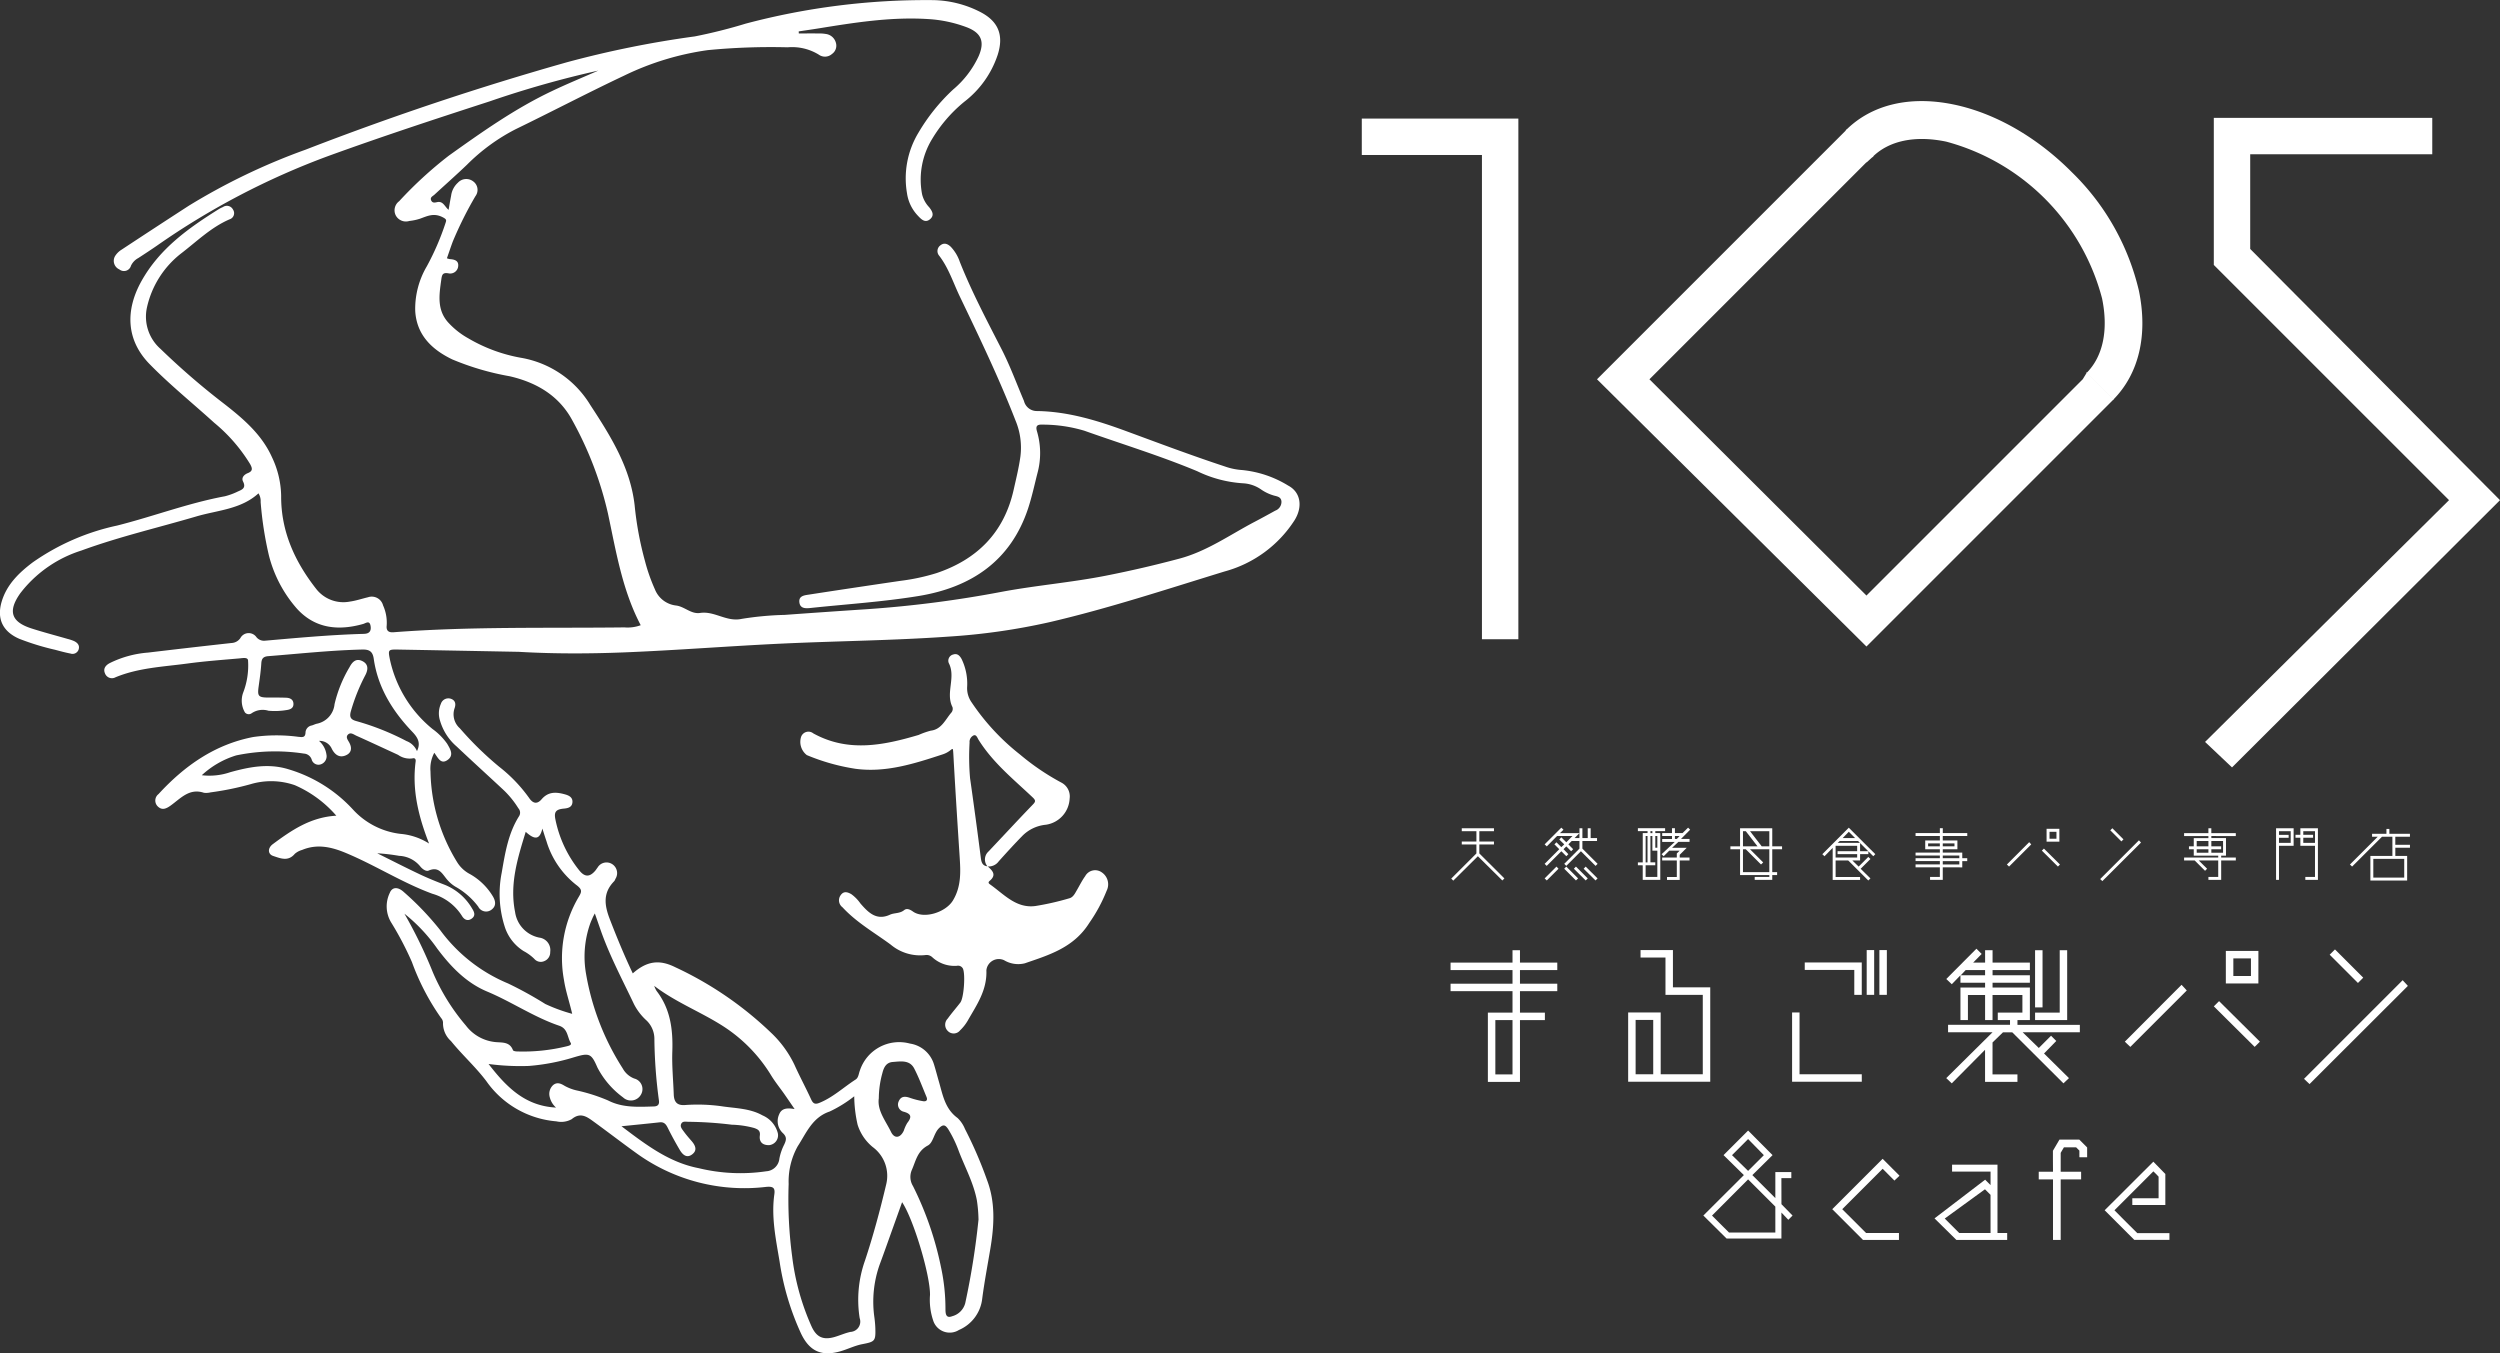 <svg xmlns="http://www.w3.org/2000/svg" width="382.478" height="207.043" viewBox="0 0 382.478 207.043">
  <rect x="0" y="0" width="382.478" height="207.043" fill="#333333" stroke="none"/>
  <g id="グループ_331" data-name="グループ 331" transform="translate(-1031.727 -58.366)">
    <g id="グループ_325" data-name="グループ 325" transform="translate(1240.069 73.839)">
      <path id="パス_259" data-name="パス 259" d="M1449.178,92.63v79.656h-5.572V98.2h-18.382V92.63Z" transform="translate(-1425.224 -89.961)" fill="#fff"/>
      <path id="パス_260" data-name="パス 260" d="M1714.017,150.91l-41,40.887-4.123-3.9,37.323-36.988-35.985-35.984v-22.5h33.422v5.57H1675.8v14.483Z" transform="translate(-1539.881 -89.863)" fill="#fff"/>
      <g id="グループ_324" data-name="グループ 324" transform="translate(74.02 0)">
        <path id="パス_261" data-name="パス 261" d="M1605.96,133.278l-4.07-4.1c2.523-2.539,3.366-6.589,2.372-11.405a33.661,33.661,0,0,0-23.831-23.984c-4.791-1-8.811-.148-11.334,2.389l-4.07-4.1c3.941-3.965,9.833-5.371,16.572-3.965,6.311,1.317,12.713,4.989,18.027,10.338A37.1,37.1,0,0,1,1609.9,116.6C1611.3,123.391,1609.9,129.313,1605.96,133.278Z" transform="translate(-1565.027 -87.59)" fill="#fff"/>
      </g>
      <path id="パス_262" data-name="パス 262" d="M1568.105,132.866l-.018.138-.588.962-33.087,33.087-33.2-33.087,33.2-33.2.024.024,1.06-.971-4.053-4.107-38.253,38.253,41.222,40.885,37.812-37.81Z" transform="translate(-1457.205 -91.412)" fill="#fff"/>
    </g>
    <g id="グループ_326" data-name="グループ 326" transform="translate(1031.727 58.366)">
      <path id="パス_263" data-name="パス 263" d="M1123.266,69.166a153.727,153.727,0,0,0-16.6,4.7c-8.252,2.675-16.493,5.384-24.65,8.345a115.281,115.281,0,0,0-26.266,13.729c-.944.653-1.905,1.282-2.868,1.907a2.571,2.571,0,0,0-1.115,1.17,1.116,1.116,0,0,1-1.776.569,1.431,1.431,0,0,1-.644-2.063,3.1,3.1,0,0,1,.992-.967q5.111-3.371,10.251-6.7a96.763,96.763,0,0,1,17.91-8.6q19.636-7.608,39.911-13.352a154.832,154.832,0,0,1,19.611-3.967,78.922,78.922,0,0,0,7.783-1.954,107.669,107.669,0,0,1,28.638-3.6,16.376,16.376,0,0,1,7.245,1.809c2.82,1.449,3.637,3.59,2.664,6.6a14.99,14.99,0,0,1-5.119,7.161,21.861,21.861,0,0,0-4.894,5.668,11.918,11.918,0,0,0-1.541,8.467,4.354,4.354,0,0,0,1.086,1.984c.446.57.835,1.207.167,1.8-.742.66-1.329.1-1.844-.451a6.25,6.25,0,0,1-1.718-3.494,13.506,13.506,0,0,1,1.724-9.212,29.233,29.233,0,0,1,5.326-6.646,14.708,14.708,0,0,0,3.922-5.131c.953-2.212.4-3.556-1.869-4.415a20.077,20.077,0,0,0-5.844-1.238c-5.651-.36-11.2.52-16.74,1.419-1.027.166-2.057.311-3.086.466l.014.314c1,0,2-.007,3,0a6.129,6.129,0,0,1,1.143.08,1.836,1.836,0,0,1,1.536,1.359,1.545,1.545,0,0,1-.6,1.7,1.614,1.614,0,0,1-2.025.1,7.811,7.811,0,0,0-4.756-1.12,100.544,100.544,0,0,0-12.23.433,42.692,42.692,0,0,0-12.757,3.885c-5.576,2.631-11.039,5.5-16.59,8.192a29.462,29.462,0,0,0-7.489,5.458c-1.628,1.558-3.318,3.051-4.975,4.579-.261.24-.729.4-.489.9.193.4.555.318.892.242.932-.206,1.158.684,1.761,1.18.136-.769.247-1.464.385-2.154a3.252,3.252,0,0,1,1.04-2,1.737,1.737,0,0,1,2.33-.209,1.6,1.6,0,0,1,.351,2.271,57.177,57.177,0,0,0-3.471,6.958c-.307.832-.587,1.674-.891,2.541a2.343,2.343,0,0,0,.439.131c.693.041,1.369.219,1.289,1.055a1.227,1.227,0,0,1-1.456,1.126c-.966-.19-1.037.263-1.136.979-.319,2.3-.689,4.593,1.07,6.54a12.192,12.192,0,0,0,3.094,2.434,24.242,24.242,0,0,0,7.971,2.949,15.47,15.47,0,0,1,10.667,7.235c3.1,4.74,6.129,9.542,6.785,15.371a50.632,50.632,0,0,0,1.583,8.516,27.314,27.314,0,0,0,1.521,4.326,3.954,3.954,0,0,0,3.187,2.459c1.331.143,2.333,1.354,3.715,1.143,2.21-.338,4.047,1.406,6.352.909a47.974,47.974,0,0,1,6.594-.612q6.231-.454,12.466-.864a173.976,173.976,0,0,0,20.731-2.667c5.268-.985,10.617-1.423,15.88-2.456q5.7-1.12,11.3-2.618c4.23-1.126,7.748-3.656,11.542-5.644,1.054-.552,2.1-1.127,3.139-1.7a1.441,1.441,0,0,0,.946-1.384c-.05-.749-.689-.793-1.2-.94a6.681,6.681,0,0,1-1.837-.862,5.363,5.363,0,0,0-2.858-1,18.71,18.71,0,0,1-6.983-1.844c-5.655-2.36-11.516-4.148-17.283-6.2a22.267,22.267,0,0,0-6.412-.931c-.806-.041-1.082.211-.825,1.047a11.723,11.723,0,0,1,.053,6.425c-.448,1.772-.834,3.567-1.4,5.3-2.661,8.1-8.745,12.128-16.748,13.444-5.484.9-11.059,1.254-16.594,1.84-.741.078-1.572.091-1.673-.9-.1-.943.748-1.04,1.4-1.141q7.056-1.087,14.122-2.122a31.381,31.381,0,0,0,5.479-1.181c6.223-2.1,10.324-6.211,11.785-12.739.38-1.7.8-3.387,1.038-5.122a10.764,10.764,0,0,0-.755-5.487c-2.512-6.465-5.516-12.709-8.514-18.956-1.009-2.1-1.706-4.355-3.155-6.242a1.085,1.085,0,0,1,.187-1.6c.579-.457,1.127-.214,1.594.238a6.285,6.285,0,0,1,1.365,2.284c1.823,4.591,4.132,8.951,6.377,13.339,1.322,2.582,2.313,5.3,3.445,7.959a2.014,2.014,0,0,0,2.021,1.535c4.738.082,9.166,1.436,13.6,3.068,5.023,1.849,10.039,3.741,15.127,5.416a9.712,9.712,0,0,0,2.615.542,16.51,16.51,0,0,1,7.063,2.383c1.923,1.015,2.25,3.251.963,5.306a18.441,18.441,0,0,1-10.679,7.823c-8.9,2.728-17.752,5.657-26.831,7.77a98.2,98.2,0,0,1-15.388,2.2c-8.4.593-16.822.672-25.23,1.058-8.194.376-16.376,1.041-24.571,1.364-5.18.2-10.376.22-15.563-.067-.17-.01-.34-.023-.51-.026q-9.184-.176-18.369-.345c-1.522-.026-1.553.029-1.262,1.491a18.8,18.8,0,0,0,6.531,10.668,9.534,9.534,0,0,1,2.234,2.251c.456.789,1.1,1.76.047,2.492-1.029.715-1.453-.355-2.016-1.111a5.133,5.133,0,0,0-.581,2.862,27.28,27.28,0,0,0,4.092,13.9,5.018,5.018,0,0,0,1.948,1.8,9.558,9.558,0,0,1,3.456,3.329c.478.765.623,1.564-.205,2.146a1.344,1.344,0,0,1-1.988-.5,11.287,11.287,0,0,0-3.53-3.074,5.231,5.231,0,0,1-1.163-.985c-.777-.865-1.261-2.165-2.893-1.455-.415.181-.986-.254-1.307-.666a4.409,4.409,0,0,0-3.212-1.589,29.9,29.9,0,0,0-3.348-.391c2.156,1.072,4.3,2.171,6.475,3.2,1.266.6,2.571,1.13,3.88,1.632a8.551,8.551,0,0,1,4.16,3.618c.341.535.582,1.11-.086,1.563-.652.442-1.174.08-1.493-.473a7.922,7.922,0,0,0-4.5-3.348c-4.6-1.691-8.745-4.372-13.265-6.253-2.2-.916-4.37-1.406-6.664-.451a2.888,2.888,0,0,0-1.114.593c-1.024,1.222-2.187.7-3.319.325-.82-.272-.869-1.2-.039-1.812,2.849-2.109,5.757-4.121,9.706-4.344a17.76,17.76,0,0,0-6.353-4.671,11.033,11.033,0,0,0-6.771-.148,44.729,44.729,0,0,1-6.117,1.251,2.78,2.78,0,0,1-1.01.063c-2.238-.747-3.566.858-5.079,1.943-.65.466-1.285.787-1.944.181a1.248,1.248,0,0,1,.07-1.924c3.975-4.326,8.616-7.6,14.49-8.733a25.222,25.222,0,0,1,6.869-.035c.589.049,1.109.2,1.134-.682a1.142,1.142,0,0,1,.966-1.05c.244-.072.474-.194.72-.259a3.382,3.382,0,0,0,2.755-3,19.832,19.832,0,0,1,2.29-5.658c.413-.781.973-1.4,1.922-.951,1,.469.943,1.309.5,2.169a28.715,28.715,0,0,0-2.225,5.556c-.226.835-.038,1.236.838,1.471a39.542,39.542,0,0,1,7.691,3.063,2.8,2.8,0,0,1,1.594,1.536c.568-1.173.21-1.991-.682-2.923-3.021-3.156-5.3-6.766-5.931-11.2-.159-1.122-.664-1.446-1.767-1.42-4.806.115-9.582.635-14.368,1.013-.745.059-1.022.354-1.068,1.1-.074,1.185-.244,2.366-.408,3.544-.207,1.484-.042,1.682,1.515,1.69.893,0,1.787-.009,2.68.024.6.023,1.123.251,1.132.953.009.638-.478.851-1.021.929a10.91,10.91,0,0,1-2.8.11,3.005,3.005,0,0,0-2.556.371.757.757,0,0,1-1.047-.114,3.577,3.577,0,0,1-.273-3.019,11.488,11.488,0,0,0,.754-4.849c.024-.636-.827-.437-1.29-.4-2.667.233-5.341.43-7.993.788-3.7.5-7.469.644-10.99,2.1a1.13,1.13,0,0,1-1.611-.577c-.327-.729.084-1.24.691-1.573a15.885,15.885,0,0,1,5.866-1.621q6.392-.764,12.79-1.469a1.729,1.729,0,0,0,1.361-.756,1.444,1.444,0,0,1,2.468-.121,1.5,1.5,0,0,0,1.342.521c5-.437,9.991-.9,15.008-1.04.085,0,.17-.011.255-.017.828-.07.961-.648.828-1.282-.168-.8-.74-.327-1.11-.222-3.8,1.079-7.353.706-10.108-2.3a19.6,19.6,0,0,1-4.317-8.167,54.093,54.093,0,0,1-1.266-8.183,2.233,2.233,0,0,0-.331-1.33c-2.688,2.453-6.238,2.571-9.5,3.53-5.87,1.728-11.847,3.115-17.6,5.222a19,19,0,0,0-8.972,6.066c-.129.169-.27.33-.392.5-1.9,2.705-1.389,4.346,1.735,5.35,1.821.586,3.675,1.068,5.513,1.6a6.781,6.781,0,0,1,.967.319c.545.253.937.655.731,1.306a.981.981,0,0,1-1.25.616c-.792-.151-1.572-.365-2.352-.575a38.71,38.71,0,0,1-5.482-1.683c-2.523-1.1-3.472-3.053-2.683-5.7.781-2.62,2.676-4.432,4.759-6a35.369,35.369,0,0,1,12.9-5.622c5.523-1.394,10.867-3.436,16.486-4.481a10.157,10.157,0,0,0,2.026-.751c.654-.276,1.236-.552.755-1.5-.3-.6.176-1.075.724-1.291.808-.319.7-.748.359-1.375a25.107,25.107,0,0,0-5.491-6.323c-3.3-3-6.791-5.808-9.9-8.991-3.568-3.652-3.741-8.192-1.244-12.675,2.787-5,7.223-8.137,11.9-11.06a5.072,5.072,0,0,1,.573-.281,1.05,1.05,0,0,1,1.54.387.98.98,0,0,1-.516,1.486c-2.869,1.233-5.066,3.43-7.488,5.275a14.429,14.429,0,0,0-5.146,8.144,6.565,6.565,0,0,0,2.059,6.406,112.3,112.3,0,0,0,9.839,8.484c2.9,2.27,5.665,4.64,7.218,8.1a14.24,14.24,0,0,1,1.4,5.918c-.029,5.457,2.115,10.093,5.4,14.269a5.272,5.272,0,0,0,5.148,1.884c.921-.128,1.816-.438,2.726-.653a1.787,1.787,0,0,1,2.316,1.234,6.472,6.472,0,0,1,.556,3.1c-.084.767.267,1.077,1.048,1.018,11.76-.905,23.547-.6,35.324-.744a5.77,5.77,0,0,0,2.492-.335c-2.823-5.371-3.766-11.272-5.007-17.069a54.125,54.125,0,0,0-5.446-14.251c-2.034-3.794-5.475-5.819-9.6-6.769a40.911,40.911,0,0,1-8.795-2.584c-3.106-1.5-5.443-3.735-5.651-7.421a12.837,12.837,0,0,1,1.783-6.83,39.832,39.832,0,0,0,2.834-6.547c.156-.48.246-.619-.466-.971-1.34-.66-2.31-.147-3.432.255a8.218,8.218,0,0,1-1.62.343,1.761,1.761,0,0,1-2.075-.848,1.733,1.733,0,0,1,.518-2.175,61.314,61.314,0,0,1,7.608-6.977c5.054-3.607,10.127-7.2,15.765-9.87C1118.5,71.19,1120.9,70.207,1123.266,69.166Zm-42.738,102.547a3.322,3.322,0,0,1,1.137,2.06,1.306,1.306,0,0,1-.856,1.53,1.084,1.084,0,0,1-1.408-.766,1.314,1.314,0,0,0-1.145-.875,29.136,29.136,0,0,0-10.388.272,13.55,13.55,0,0,0-5.267,3.034,9.821,9.821,0,0,0,4.357-.464c2.937-.809,5.857-1.388,8.9-.447a21.853,21.853,0,0,1,9.843,6.132,11.7,11.7,0,0,0,7.274,3.749,9.682,9.682,0,0,1,4.394,1.482c-1.647-4.209-2.619-8.263-2.053-12.552.048-.358-.1-.588-.517-.47a3.046,3.046,0,0,1-2.168-.545c-2.123-.976-4.239-1.967-6.371-2.922-.4-.178-.876-.593-1.29-.186s0,.856.208,1.259c.463.883.285,1.621-.656,1.968-.994.366-1.65-.278-2.044-1.074A2.031,2.031,0,0,0,1080.528,171.714Z" transform="translate(-1031.727 -58.366)" fill="#fff"/>
      <path id="パス_264" data-name="パス 264" d="M1181.118,302.232c2.12-1.876,4.032-2.163,6.453-.968a54.062,54.062,0,0,1,14.684,10.029,16.567,16.567,0,0,1,3.591,4.906c.8,1.785,1.733,3.509,2.548,5.286.288.628.57.839,1.255.563,2.087-.841,3.711-2.388,5.565-3.581.447-.287.461-.891.644-1.361a6.33,6.33,0,0,1,7.669-4.137,4.548,4.548,0,0,1,3.669,3.173c.269.851.487,1.718.736,2.575.6,2.06.933,4.232,2.881,5.641a4.861,4.861,0,0,1,1.129,1.678,62.908,62.908,0,0,1,3.386,7.843c1.283,3.4,1.09,6.927.5,10.447-.429,2.557-.915,5.107-1.25,7.677a5.915,5.915,0,0,1-3.557,4.781,2.652,2.652,0,0,1-3.951-1.47,9.859,9.859,0,0,1-.477-3.9c.03-3.037-2.519-11.567-4.271-14.18-.469,1.31-.907,2.536-1.346,3.76-.691,1.921-1.365,3.848-2.077,5.761a17.016,17.016,0,0,0-.806,8.171c.068.548.12,1.1.136,1.652.057,1.929-.1,2.01-2.02,2.383-1.115.216-2.166.745-3.264,1.068-2.882.847-4.75.068-6.064-2.655a40.549,40.549,0,0,1-3.305-11.084c-.565-3.4-1.288-6.773-.8-10.249.144-1.012-.184-1.247-1.268-1.145a28.166,28.166,0,0,1-19.678-5.044c-2.281-1.635-4.505-3.352-6.776-5-1-.73-1.988-1.394-3.278-.318a3.294,3.294,0,0,1-2.349.332,14.52,14.52,0,0,1-10.721-6.164c-1.65-2.184-3.686-4-5.4-6.116a3.643,3.643,0,0,1-1.219-2.838,1.106,1.106,0,0,0-.29-.685,36.225,36.225,0,0,1-4.468-8.569,48.533,48.533,0,0,0-3.2-6.095,4.756,4.756,0,0,1-.191-4.477c.37-.93,1.242-.975,2.17-.121a44.252,44.252,0,0,1,5.542,5.806,24.586,24.586,0,0,0,10.392,8.166,58.07,58.07,0,0,1,5.691,3.138,25.178,25.178,0,0,0,4.117,1.508c-.428-1.841-1-3.475-1.258-5.181a18.4,18.4,0,0,1,2.234-12.67c.5-.83.617-1.16-.391-1.9a13.389,13.389,0,0,1-4.52-6.657c-.222-.642-.419-1.292-.627-1.938-.391,1.648-1.1,1.824-2.548.5-1.242,4.048-2.487,8-1.627,12.271a4.652,4.652,0,0,0,3.7,3.913,1.928,1.928,0,0,1,1.673,2.2,1.436,1.436,0,0,1-.917,1.4,1.3,1.3,0,0,1-1.52-.352,7.076,7.076,0,0,0-1.635-1.19,6.878,6.878,0,0,1-2.816-3.516,16.5,16.5,0,0,1-.538-8.435c.523-3.013.991-6.06,2.684-8.718a1,1,0,0,0-.132-1.178,13.988,13.988,0,0,0-2.335-2.858c-2.362-2.2-4.756-4.372-7.1-6.589a8.254,8.254,0,0,1-2.534-3.912,3.642,3.642,0,0,1,.116-2.616,1.2,1.2,0,0,1,1.551-.77c.718.259.761.87.531,1.485a2.862,2.862,0,0,0,.827,3.033,50.415,50.415,0,0,0,6.012,5.877,22.93,22.93,0,0,1,4.576,4.769c.668.984,1.316.9,1.917.2,1.056-1.226,2.288-1.106,3.614-.735.613.172,1.155.48,1.1,1.2s-.617.906-1.278.964c-1.27.112-1.579.509-1.315,1.726a18.179,18.179,0,0,0,3.668,7.768c.811.993,1.556,1,2.392.04.139-.16.247-.347.38-.512a1.592,1.592,0,0,1,2.245-.518,1.636,1.636,0,0,1,.477,2.266,1.111,1.111,0,0,1-.178.337c-1.772,1.805-1.5,3.7-.643,5.9C1178.7,296.769,1179.808,299.469,1181.118,302.232Zm33.882,18.8a19.461,19.461,0,0,1-3.75,2.328c-2.682.9-3.59,3.319-4.9,5.324a11.079,11.079,0,0,0-1.384,5.76,66.626,66.626,0,0,0,.531,11.058,37.028,37.028,0,0,0,2.984,10.765c.763,1.652,1.795,2.087,3.525,1.587.815-.236,1.6-.6,2.426-.774a1.578,1.578,0,0,0,1.4-2.106,17.948,17.948,0,0,1,.807-8.792c1.272-3.833,2.315-7.729,3.247-11.66a5.472,5.472,0,0,0-2.059-5.723,7.179,7.179,0,0,1-2.312-3.419A20.187,20.187,0,0,1,1215,321.027Zm-30.6-16.887a3.887,3.887,0,0,0,.367.78c2.128,2.759,2.517,5.932,2.4,9.293-.074,2.16.143,4.33.218,6.5.041,1.171.479,1.764,1.8,1.649a26.528,26.528,0,0,1,5.851.239c2.01.273,4.092.316,5.926,1.347a4.056,4.056,0,0,1,2.341,2.7,1.51,1.51,0,0,1-1.3,1.852c-.974.036-1.582-.447-1.444-1.47.1-.767-.335-.964-.885-1.154a14.4,14.4,0,0,0-3.4-.5,58.7,58.7,0,0,0-6.608-.445c-.405.006-.927-.156-1.144.324-.2.437.151.816.391,1.149.372.515.793,1,1.209,1.476.559.644.9,1.385.126,2-.867.7-1.514.082-1.956-.672-.644-1.1-1.259-2.218-1.824-3.359-.274-.553-.563-.913-1.243-.838-1.879.208-3.76.39-5.837.6,3.709,2.8,7.242,5.52,11.781,6.407a27.066,27.066,0,0,0,10.367.484,2.144,2.144,0,0,0,2.011-1.933,8.023,8.023,0,0,1,.742-2.16c.314-.675.44-1.145-.227-1.767a2.49,2.49,0,0,1-.554-2.837c.373-.955,1.223-1.025,2.371-.821-.628-.916-1.1-1.612-1.578-2.3-.659-.937-1.385-1.832-1.985-2.806a23.411,23.411,0,0,0-7.194-7.458C1191.678,308.174,1187.759,306.708,1184.4,304.14Zm-9.089-11.084c-.177.339-.242.447-.292.562-.151.351-.312.7-.44,1.058a15.22,15.22,0,0,0-.6,7.678,38.9,38.9,0,0,0,5.6,14.407,3.387,3.387,0,0,0,1.755,1.548,1.666,1.666,0,0,1,1.042,2.453,1.761,1.761,0,0,1-2.749.434,13.2,13.2,0,0,1-3.922-4.578c-.954-2.211-1.253-2.25-3.626-1.544a31.82,31.82,0,0,1-6.865,1.312,36.951,36.951,0,0,1-6.16-.3c2.744,3.543,5.571,6.42,10.323,6.669a3.08,3.08,0,0,1-.956-1.572,1.841,1.841,0,0,1,.513-1.87c.609-.5,1.2-.228,1.763.12a7.037,7.037,0,0,0,1.777.686,26.609,26.609,0,0,1,4.854,1.543c2.231,1.147,4.614.992,7,.923.665-.019.891-.334.781-.989a75.369,75.369,0,0,1-.684-9.275,3.916,3.916,0,0,0-1.168-2.857,8.75,8.75,0,0,1-1.943-2.511c-1.734-3.646-3.629-7.219-5-11.03C1176.009,295.066,1175.712,294.2,1175.311,293.056Zm58.7,46.8a21.489,21.489,0,0,0-.252-2.925c-.5-2.623-1.775-4.953-2.724-7.405a18.343,18.343,0,0,0-1.647-3.447c-.438-.673-.774-.834-1.452-.138-.773.795-.852,2.18-1.675,2.618-1.587.843-1.828,2.3-2.42,3.674a2.677,2.677,0,0,0,.148,2.534,49.861,49.861,0,0,1,4.278,12.376,30.129,30.129,0,0,1,.689,6.443c.009.618.023,1.481,1.029,1.091a2.81,2.81,0,0,0,1.995-1.992A117.158,117.158,0,0,0,1234.016,339.858Zm-87.823-46.752a71.185,71.185,0,0,1,4.325,8.908,31.5,31.5,0,0,0,5.075,8.195,6.433,6.433,0,0,0,4.409,2.515c1.052.129,2.274-.113,2.792,1.254.046.122.376.186.576.191a28.064,28.064,0,0,0,7.7-.8c.28-.071.748-.186.552-.516-.533-.9-.419-2.164-1.755-2.618-3.869-1.314-7.26-3.654-11.023-5.228-3.2-1.339-5.559-3.8-7.638-6.572A25.431,25.431,0,0,0,1146.193,293.106Zm72.566,28.262c-.246,1.863,1.053,3.423,1.872,5.11.534,1.1,1.44.939,1.961-.2a5.7,5.7,0,0,1,.521-1.158c.674-.862.706-1.381-.518-1.722a1.132,1.132,0,0,1-.77-1.628c.347-.789,1-.753,1.729-.492a12.41,12.41,0,0,0,1.965.5c.481.087.765-.127.541-.658-.608-1.448-1.152-2.929-1.868-4.321-.7-1.365-2.066-1.111-3.289-1.019-1.038.078-1.385.872-1.6,1.731A14.667,14.667,0,0,0,1218.759,321.368Z" transform="translate(-1084.309 -153.311)" fill="#fff"/>
      <path id="パス_265" data-name="パス 265" d="M1291.642,279.845c.711.64,1.417,1.29.317,2.215-.276.232-.175.39.028.533,2.144,1.511,4,3.706,6.937,3.327a41.554,41.554,0,0,0,5.219-1.187c.593-.156.859-.749,1.16-1.263.415-.711.783-1.46,1.26-2.118a1.732,1.732,0,0,1,2.541-.584,2.2,2.2,0,0,1,.741,2.819,23.962,23.962,0,0,1-2.642,4.9c-2.38,3.809-6.174,4.919-9.878,6.195a4.2,4.2,0,0,1-3.167-.475,1.913,1.913,0,0,0-2.709,1.546c.118,3.072-1.5,5.317-2.853,7.7a6.765,6.765,0,0,1-1.171,1.485,1.247,1.247,0,0,1-1.885.09,1.333,1.333,0,0,1-.01-1.885c.608-.849,1.3-1.63,1.933-2.456.553-.716.8-4.435.381-5.224a.838.838,0,0,0-.906-.4,5.008,5.008,0,0,1-3.753-1.3,1.273,1.273,0,0,0-1.1-.339,7.006,7.006,0,0,1-5.281-1.608c-2.493-1.84-5.21-3.367-7.374-5.71a1.328,1.328,0,0,1-.278-1.841c.47-.682,1.064-.488,1.633-.163a5.988,5.988,0,0,1,1.4,1.432c1.209,1.39,2.455,2.655,4.514,1.71.671-.308,1.5-.152,2.172-.7.4-.327.9-.1,1.334.21,1.69,1.205,5.026.13,6.125-1.686,1.325-2.188,1.172-4.5,1.017-6.877-.333-5.112-.66-10.226-.941-15.342-.1-1.757-.013-.668-1.627-.139-4.36,1.429-8.734,2.844-13.39,2.207a31.666,31.666,0,0,1-7.408-2.09,2.548,2.548,0,0,1-.891-2.754,1.187,1.187,0,0,1,1.874-.572c5.342,2.945,10.729,1.836,16.123.241a12,12,0,0,1,1.852-.653c1.669-.193,2.248-1.735,3.194-2.817a.919.919,0,0,0,.13-.788c-1.1-2.158.567-4.574-.574-6.749a.977.977,0,0,1,.691-1.3c.594-.2.974.144,1.272.681a8.643,8.643,0,0,1,.851,4.322,3.763,3.763,0,0,0,.693,2.33,34.74,34.74,0,0,0,7.4,7.972,36.514,36.514,0,0,0,6.352,4.306,2.382,2.382,0,0,1,1.238,2.434,4.241,4.241,0,0,1-3.635,4,5.84,5.84,0,0,0-3.622,1.728c-1.227,1.253-2.412,2.557-3.588,3.866a1.89,1.89,0,0,1-1.72.784,1.634,1.634,0,0,1,.119-2.252c2.263-2.384,4.491-4.806,6.774-7.167.46-.476.537-.65.01-1.148-2.917-2.762-6.065-5.279-8.275-8.812-.179-.288-.32-.8-.727-.678a1.087,1.087,0,0,0-.644,1.117,37.25,37.25,0,0,0,.076,5.45q.875,6.144,1.661,12.3C1290.718,279.4,1290.97,279.784,1291.642,279.845Z" transform="translate(-1140.541 -147.303)" fill="#fff"/>
    </g>
    <g id="グループ_328" data-name="グループ 328" transform="translate(1253.752 184.99)">
      <g id="グループ_327" data-name="グループ 327" transform="translate(0)">
        <path id="パス_266" data-name="パス 266" d="M1458.887,305.681l-3.744-3.708-3.762,3.735-.313-.314,3.852-3.851v-1.37h-2.24v-.448h2.24v-1.586h-2.24v-.448h4.927v.448h-2.24v1.586h2.24v.448h-2.24v1.37l3.834,3.825Z" transform="translate(-1451.067 -297.601)" fill="#fff"/>
        <path id="パス_267" data-name="パス 267" d="M1478.057,303.057l2.24-2.24-.744-.743.313-.313.744.743c.152-.134.286-.295.447-.43l-.761-.734.314-.34.761.761c.243-.241.869-.9.941-.958h-2.356l-1.568,1.585-.331-.313,2.553-2.553.331.313-.537.52h2.983v-.744h.448v1.505h.816v-1.505h.448v1.505h.975v.448h-2.24v1.164l2.329,2.329-.313.313-2.24-2.24-2.24,2.24-.313-.313,2.24-2.24.089-.089v-1.164H1482.2l-.511.51.735.743-.313.313-.735-.743-.43.43.743.762-.313.313-.761-.762-2.24,2.24Zm1.809.421.313.331-1.792,1.792-.331-.313Zm1.5,0,1.81,1.809-.331.313-1.792-1.792Zm1.478,0,1.81,1.809-.314.313-1.81-1.792Zm-.206-4.363h.743v-.743Zm1.7,4.363,1.818,1.809-.313.313-1.818-1.792Z" transform="translate(-1463.767 -297.521)" fill="#fff"/>
        <path id="パス_268" data-name="パス 268" d="M1508.427,298.354v7.157h-2.687v-2.231H1505v-.448h.743v-4.479h.735v-.3H1505v-.448h4.165v.448h-1.5v.3Zm-.448,2.688h-.761V298.8h-.3v4.031h.743v.448h-1.478v1.783h1.792Zm-1.792,1.791h.287V298.8h-.287Zm.734-4.479h.3v-.3h-.3Zm1.057,2.239V298.8h-.314v1.791Zm4.927-1.343v.448h-1.711l-.959.9h2.24l-1.075,1.075v.421h1.5v.448h-1.5v2.974h-1.944v-.448h1.5v-2.526h-2.239v-.448h2.239v-.627l.43-.421h-1.594l-.851.851-.313-.313,2.015-1.881h-1.925v-.448h1.5V298.8h-1.5v-.448h1.5v-.744h.448v.744h1.165l.851-.833.314.313-1.4,1.416Zm-2.24,0h.294l.423-.448h-.716Z" transform="translate(-1476.443 -297.521)" fill="#fff"/>
        <path id="パス_269" data-name="パス 269" d="M1538.137,300.908v3.5h.744v.447h-.744v.735h-2.687v-.448h2.239v-.287h-4.478v-3.949h-1.478v-.448h1.478V297.69h4.927v2.769h1.5v.448Zm-4.479-.448h2.222l-1.792-2.321h-.43Zm4.031.448h-2.955l2.015,2.015-.331.313-2.33-2.329h-.43v3.5h4.031Zm0-2.769h-2.955l1.791,2.321h1.164Z" transform="translate(-1489.023 -297.601)" fill="#fff"/>
        <path id="パス_270" data-name="パス 270" d="M1566.405,301.579l-.314.313-.751-.751v.43h-1.264v.966h-1.191l.967.941L1565.33,302l.331.313-1.5,1.5,1.5,1.478-.331.313-3.073-3.063h-1.926v2.526h3.744v.448h-4.193v-4.9l-1.254,1.281-.331-.313,4.049-4.058Zm-2.777-.008h-3v-.448h3V300.3h-3.3v1.791h3.3Zm.421-1.721-.287-.286h-2.8c-.107.089-.2.179-.313.286Zm-2.642-.734h1.908l-.967-.968Zm3.915,2.007-1.246-1.246v1.246Z" transform="translate(-1501.523 -297.521)" fill="#fff"/>
        <path id="パス_271" data-name="パス 271" d="M1589.4,298.882v.681h2.24v1.345h-2.24v.509h2.983v.853h.761v.448h-.761v.958H1589.4v1.915h-1.944v-.448h1.5v-1.467h-3.718v-.448h3.718v-.51h-3.718v-.448h3.718v-.405h-3.718v-.448h3.718v-.509h-2.24v-1.345h2.24v-.681h-3.718v-.448h3.718v-.744h.448v.744h3.744v.448Zm-.448,1.577v-.449h-1.792v.449Zm.448-.449v.449h1.791v-.449Zm0,1.855v.405h2.535v-.405Zm2.535.853H1589.4v.51h2.535Z" transform="translate(-1514.199 -297.601)" fill="#fff"/>
        <path id="パス_272" data-name="パス 272" d="M1667.005,298.882v.313h2.24v2.688h-.735v.286h2.24v.448h-2.24v2.974h-1.952v-.448h1.5v-2.526h-2.983l1.281,1.272-.313.314-1.594-1.586h-1.613v-.448h5.223v-.286h-3.744v-.975h-.735v-.448h.735V299.2h2.24v-.313h-3.718v-.448h3.718v-.744h.447v.744h3.745v.448Zm-2.239,1.577h1.792v-.816h-1.792Zm0,.976h1.792v-.527h-1.792Zm2.239-1.792v.816h1.5v.448h-1.5v.527h1.792v-1.792Z" transform="translate(-1550.714 -297.601)" fill="#fff"/>
        <path id="パス_273" data-name="パス 273" d="M1692.095,297.69v2.688h-2.24v5.213h-.448v-7.9Zm-.448.448h-1.792v.571h1.478v.448h-1.478v.771h1.792Zm4.165-.448v7.9h-1.926v-.448h1.478v-4.765h-2.239v-1.237h-.743v-.448h.743v-1Zm-.449.448h-1.791v.554h1.5v.448h-1.5v.788h1.791Z" transform="translate(-1563.215 -297.601)" fill="#fff"/>
      </g>
    </g>
    <g id="グループ_329" data-name="グループ 329" transform="translate(1338.762 185.079)">
      <path id="パス_274" data-name="パス 274" d="M1615.039,299.9l.314.341-3.394,3.394-.332-.314Zm4.71,3.421-.314.314-2.456-2.438.314-.315Zm-.089-3.5H1617.7V297.86h1.957Zm-.449-1.508h-1.059v1.059h1.059Z" transform="translate(-1611.627 -297.77)" fill="#fff"/>
      <path id="パス_275" data-name="パス 275" d="M1644.832,299.881l-5.915,5.9-.331-.314,5.932-5.931Zm-3-.174-1.7-1.7.318-.318,1.7,1.7Z" transform="translate(-1624.312 -297.69)" fill="#fff"/>
    </g>
    <path id="パス_276" data-name="パス 276" d="M1713.856,300.906l.018-.035,1.792-1.791h1.589v2.947h.448v-1.259h2.239v-.448H1717.7V299.08h2.239v-.448h-3.147v-.743h-.448v.743h-2.2v.448h.871l-4.255,4.255.331.313,2.759-2.759Z" transform="translate(-319.513 -112.704)" fill="#fff"/>
    <path id="パス_277" data-name="パス 277" d="M1716.662,305.7v3.762h5.625V305.7Zm5.177,3.314h-4.729v-2.867h4.729Z" transform="translate(-322.287 -116.382)" fill="#fff"/>
    <g id="グループ_330" data-name="グループ 330" transform="translate(1253.65 203.512)">
      <path id="パス_278" data-name="パス 278" d="M1461.494,332.936h-1.141v1.895h-9.477v1.143h9.477v2.085h-9.477V339.2h9.477v3.283h-3.769v10.6h4.91v-9.455h3.813v-1.141h-3.813V339.2h5.709v-1.141h-5.709v-2.085h5.709v-1.143h-5.709Zm-1.141,19h-2.626v-8.312h2.626Z" transform="translate(-1450.875 -332.707)" fill="#fff"/>
      <path id="パス_279" data-name="パス 279" d="M1514.753,338.6h-5.709v-5.708h-4.955v1.142h3.814v5.709h5.707v12.149h-6.438v-9.454h-4.979v10.6h12.559Zm-8.724,13.291h-2.694V343.58h2.694Z" transform="translate(-1475.023 -332.688)" fill="#fff"/>
      <path id="パス_280" data-name="パス 280" d="M1560.221,360.375H1550.7v-9.454h-1.141v10.6h10.664Z" transform="translate(-1497.309 -341.17)" fill="#fff"/>
      <path id="パス_281" data-name="パス 281" d="M1560.8,341.429h1.143v-4.955h-8.723v1.141h7.581Z" transform="translate(-1499.033 -334.372)" fill="#fff"/>
      <rect id="長方形_88" data-name="長方形 88" width="1.143" height="6.85" transform="translate(63.665 0.207)" fill="#fff"/>
      <rect id="長方形_89" data-name="長方形 89" width="1.141" height="6.85" transform="translate(65.607 0.207)" fill="#fff"/>
      <path id="パス_282" data-name="パス 282" d="M1601.192,346.845l1.6-1.553h1.416l7.833,7.809.844-.8-3.814-3.767,1.873-1.918-.8-.8-1.873,1.874-2.466-2.4h8.745V344.15h-9.545v-.731h1.9v-4.978h-5.709v-.731h5.709V336.57h-5.709v-.8h5.709v-1.143h-5.709v-1.895h-1.141v1.895h-1.827l1.3-1.325-.8-.8-4.613,4.636.844.8,1.324-1.37v1.141h3.769v.731h-3.769v4.978h1.143v-3.835h2.626v3.835h1.141v-3.835h4.568v2.694h-3.768v1.141h1.873v.731h-9.477v1.142h6.8l-7.078,7.01.844.8,5.093-5.137v4.91h4.955v-1.143h-3.814Zm-1.141-10.275h-3.722l.753-.8h2.969Z" transform="translate(-1518.274 -332.504)" fill="#fff"/>
      <path id="パス_283" data-name="パス 283" d="M1624.685,332.936h-1.141v9.546h-3.769v1.141h4.91Z" transform="translate(-1530.349 -332.707)" fill="#fff"/>
      <rect id="長方形_90" data-name="長方形 90" width="1.141" height="8.747" transform="translate(89.426 0.229)" fill="#fff"/>
      <path id="パス_284" data-name="パス 284" d="M1645.707,351.628l.844.8,8.636-8.635-.8-.868Z" transform="translate(-1542.551 -337.407)" fill="#fff"/>
      <path id="パス_285" data-name="パス 285" d="M1671.429,348.447l6.247,6.2.8-.8-6.247-6.2Z" transform="translate(-1554.654 -339.63)" fill="#fff"/>
      <path id="パス_286" data-name="パス 286" d="M1679.882,333.14H1674.9v4.978h4.978Zm-1.141,3.837h-2.694v-2.694h2.694Z" transform="translate(-1556.289 -332.803)" fill="#fff"/>
      <path id="パス_287" data-name="パス 287" d="M1712.575,341.6l-15.092,15.091.844.8,15.047-15.022Z" transform="translate(-1566.913 -336.783)" fill="#fff"/>
      <rect id="長方形_91" data-name="長方形 91" width="1.143" height="6.115" transform="translate(134.498 0.916) rotate(-45)" fill="#fff"/>
      <path id="パス_288" data-name="パス 288" d="M1535.855,392.331h1.52V391.4h-2.445v3.982l-3.519-3.519,3.093-3.056-3.741-3.76-3.759,3.76,3.11,3.056-6.2,6.186,3.556,3.519h8.389V397.59l1.057,1.111.648-.648-1.7-1.741Zm-7.555-3.519,2.463-2.464,2.409,2.464-2.409,2.407Zm6.63,11.834h-7.093l-2.594-2.592,5.519-5.538,4.167,4.167Z" transform="translate(-1485.241 -357.229)" fill="#fff"/>
      <path id="パス_289" data-name="パス 289" d="M1570.678,396.539l.783-.742-2.586-2.586-7.706,7.706,4.67,4.671.034.033h5.5v-1.064h-5.035l-3.642-3.641,6.182-6.182Z" transform="translate(-1502.773 -361.069)" fill="#fff"/>
      <path id="パス_290" data-name="パス 290" d="M1600.353,394.894h-6.95v1.063h5.888v2.067l-.828-.828-7.744,5.92,3.348,3.3,7.768,0V405.35h-1.483Zm-1.062,10.455h-4.8l-2.208-2.208,6.155-4.476.85.849Z" transform="translate(-1516.677 -361.861)" fill="#fff"/>
      <path id="パス_291" data-name="パス 291" d="M1641.38,401.474l5.953-5.954c.3.285.69.676.8.812v3.305h-4.021v1.032h5.053v-4.744l-1.834-1.886-7.449,7.433,4.5,4.5.033.033h5.377v-1.033h-4.915C1644.511,404.63,1641.876,401.973,1641.38,401.474Z" transform="translate(-1539.811 -361.459)" fill="#fff"/>
      <path id="パス_292" data-name="パス 292" d="M1628.235,390.369v-1.506l-1.2-1.2H1624l-1,1.706v1.118h0v.183h0l.012,1.909h-2.182v1.175h2.182v9.254h1.176v-9.254h3.126v-1.175h-3.126v-2.091h0v-.8l.495-.842h1.866l.5.5v1.014Z" transform="translate(-1530.844 -358.46)" fill="#fff"/>
    </g>
  </g>
</svg>
